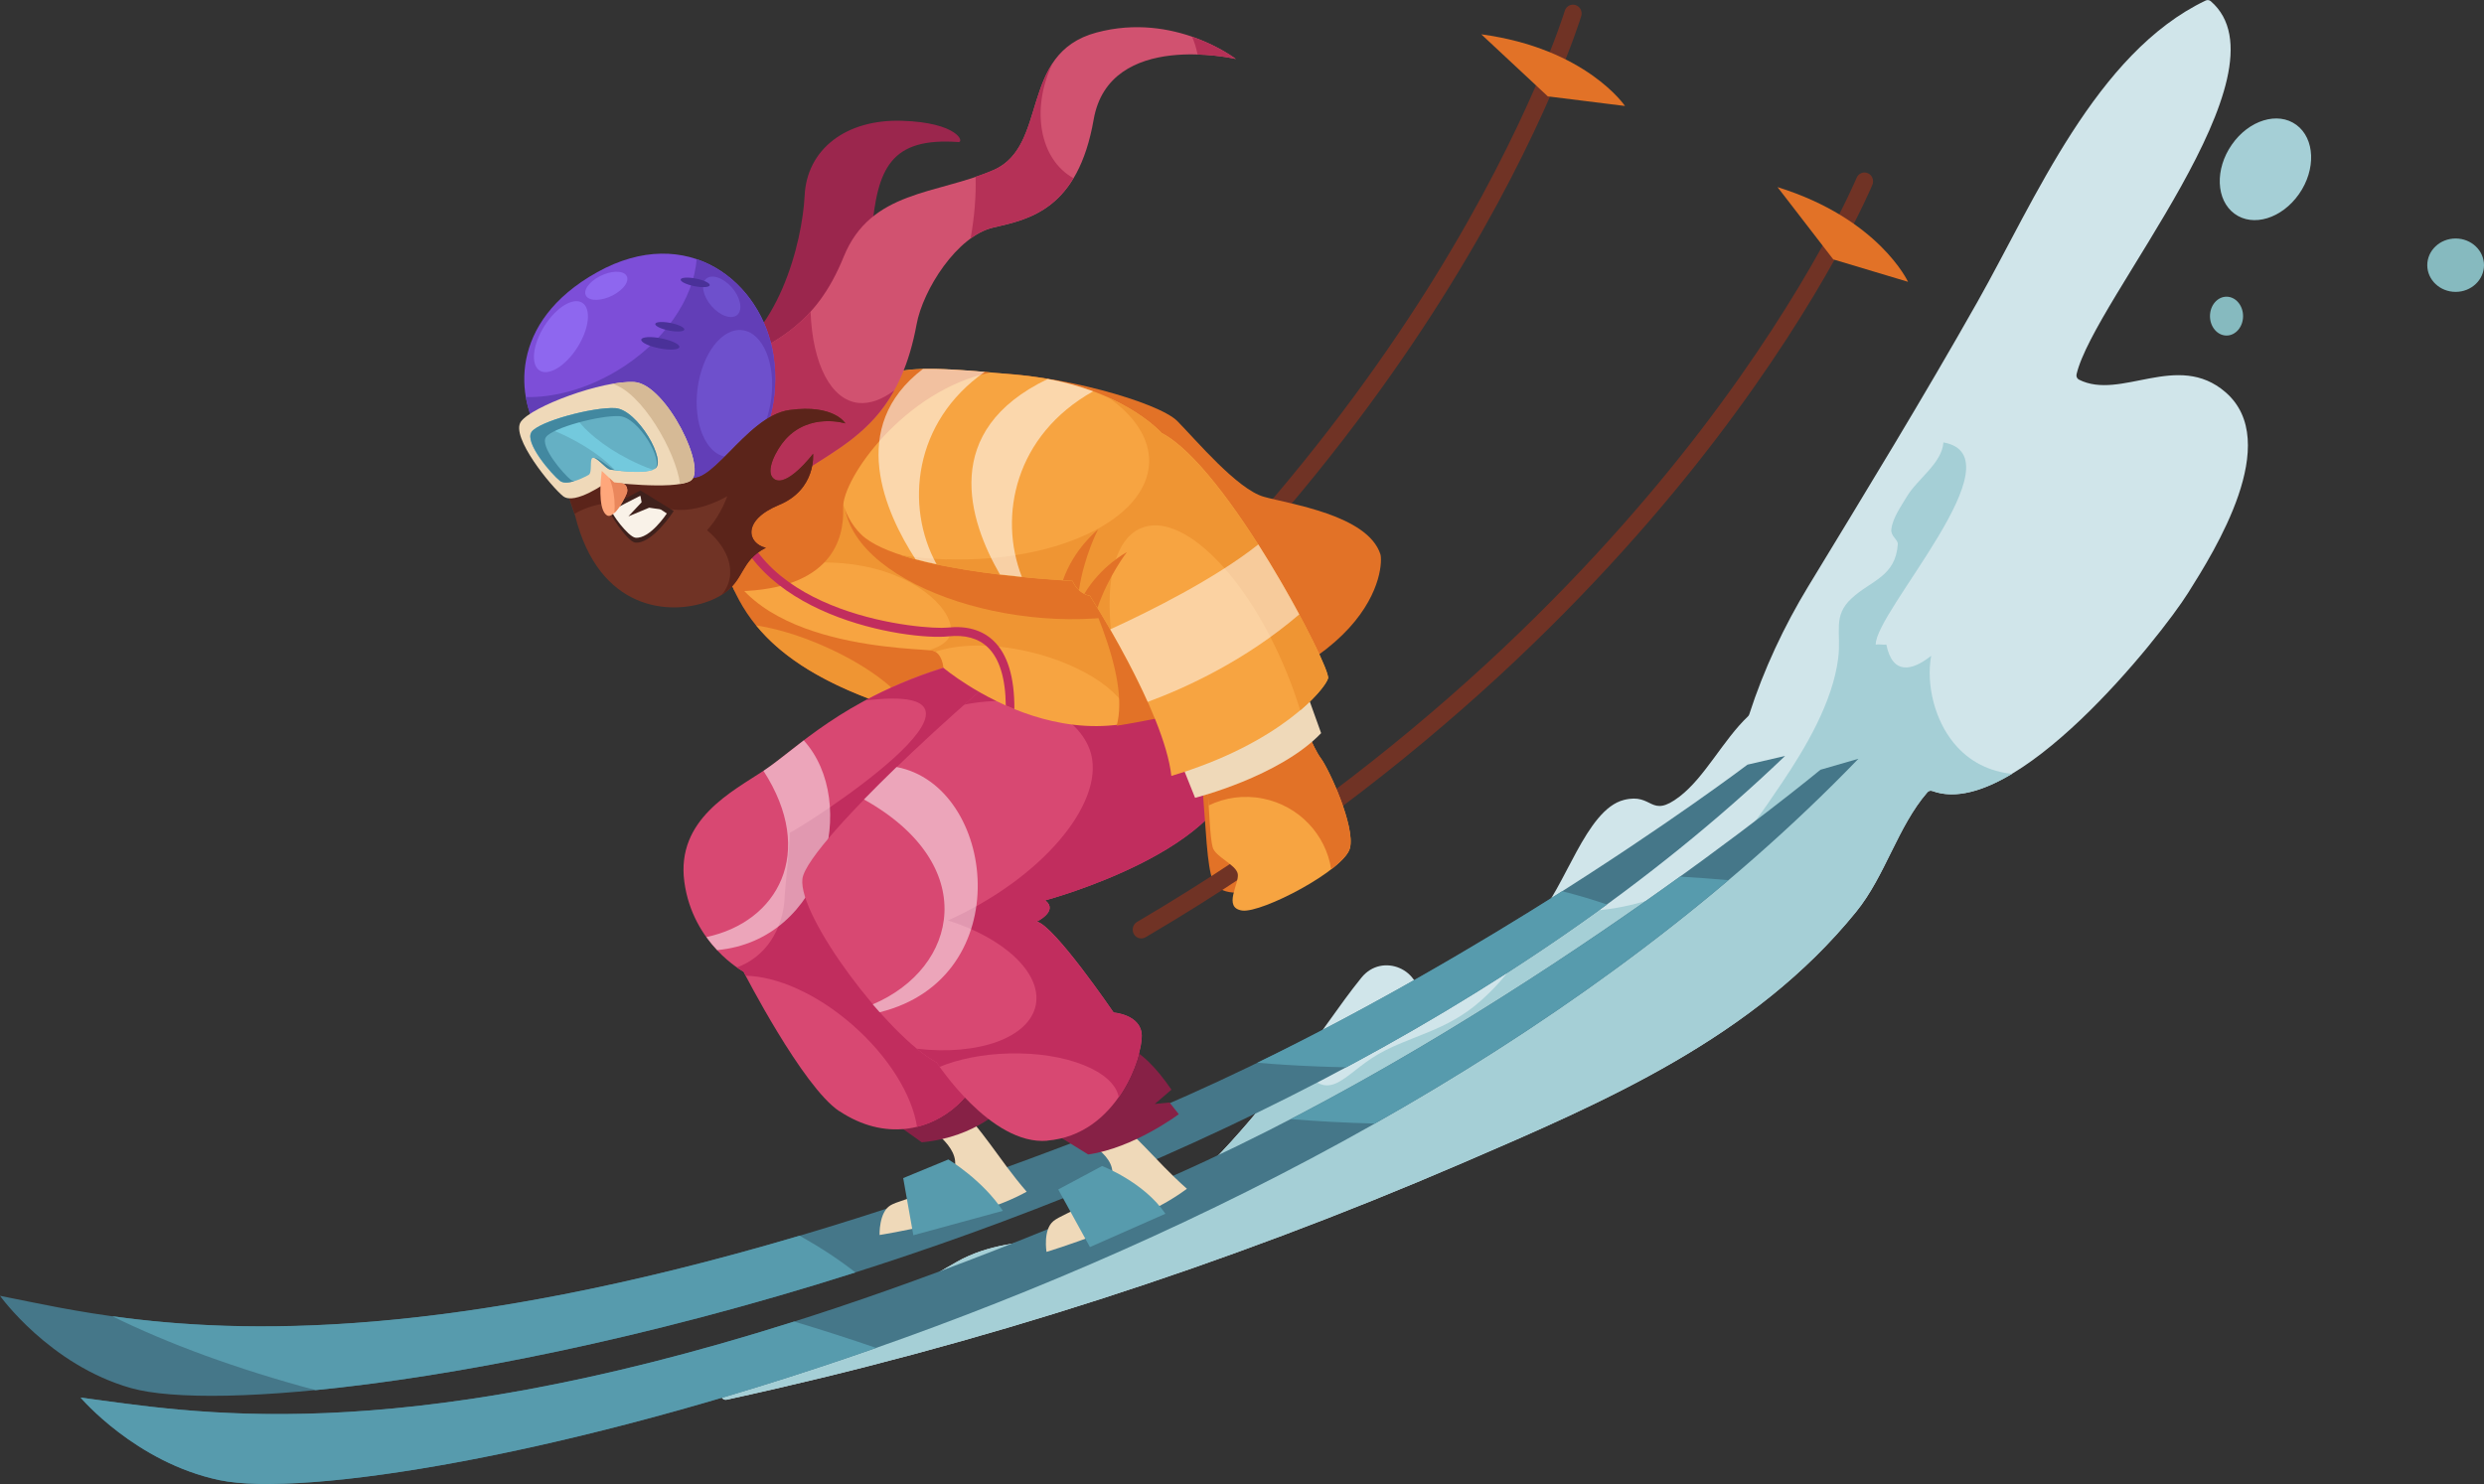 <?xml version="1.0" encoding="UTF-8"?> <svg xmlns="http://www.w3.org/2000/svg" viewBox="0 0 283.74 169.56"><rect x="0" y="0" width="283.74" height="169.56" fill="#333333" stroke="none"/> <defs> <style> .cls-1 { fill: #73c9dd; } .cls-2, .cls-3 { fill: #fff; } .cls-4 { fill: #d6ba96; } .cls-5 { fill: #efd9b9; } .cls-6 { fill: #5b241a; } .cls-7 { fill: #ffa77b; } .cls-8 { fill: #c12d5e; } .cls-9 { fill: #3f211c; } .cls-10 { fill: #ef9533; } .cls-3 { opacity: .51; } .cls-3, .cls-11 { mix-blend-mode: overlay; } .cls-11 { opacity: .56; } .cls-12 { fill: #65b0c4; } .cls-13 { fill: #579bad; } .cls-14 { isolation: isolate; } .cls-15 { fill: #872146; } .cls-16 { fill: #a5cfd6; } .cls-17 { fill: #d84872; } .cls-18 { fill: #d15270; } .cls-19 { fill: #4a3199; } .cls-20 { fill: #f9f2e8; } .cls-21 { fill: #7d4ed8; } .cls-22 { fill: #457789; } .cls-23 { fill: #e27227; } .cls-24 { fill: #4288a0; } .cls-25 { fill: #d0e5ea; } .cls-26 { fill: #703325; } .cls-27 { fill: #8e67ef; } .cls-28 { fill: #9b264d; } .cls-29 { fill: #b53157; } .cls-30 { fill: #ea875c; } .cls-31 { fill: #f7a441; } .cls-32 { fill: #6e50cc; } .cls-33 { fill: #623eb7; } .cls-34 { fill: #86babf; } </style> </defs> <g class="cls-14"> <g id="_Слой_2" data-name="Слой 2"> <g id="Layer_1" data-name="Layer 1"> <g> <path class="cls-16" d="M254.94,16.52c1.95-2.8,5.25-3.81,7.37-2.25,2.12,1.56,2.26,5.1,.3,7.9s-5.25,3.81-7.37,2.25c-2.12-1.56-2.26-5.1-.3-7.9Z"></path> <path class="cls-34" d="M277.26,30.3c0-1.68,1.45-3.05,3.24-3.05s3.24,1.37,3.24,3.05-1.45,3.05-3.24,3.05-3.24-1.37-3.24-3.05Z"></path> <path class="cls-34" d="M252.44,36.12c0-1.23,.85-2.22,1.89-2.22s1.89,.99,1.89,2.22-.85,2.22-1.89,2.22-1.89-.99-1.89-2.22Z"></path> <g> <g> <path class="cls-25" d="M109.3,144.17c7.26-4.05,15.16-.96,22.21-5.6,6.69-4.4,11.98-11.47,17.06-17.56,1.99-2.38,4.35-6.1,6.94-9.3,2.38-2.95,7.07-.93,6.59,2.88,0,.03,0,.06-.01,.09-.06,.43,.38,.74,.76,.55,4.03-2,9.77-7.32,12.67-10.32,3.23-3.34,5.62-12.42,9.98-13.51,3.37-.85,2.95,2.23,6.36-.39,2.9-2.23,4.97-6.46,7.81-9.16,.06-.06,.11-.13,.14-.22,1.65-5.14,4.02-10.15,6.71-14.58,6.58-10.83,13.15-21.56,19.39-32.62,6.54-11.59,13.48-28.38,26.04-34.37,.19-.09,.41-.06,.57,.07,9.44,8.13-13.34,34.08-15.32,42.63-.06,.24,.05,.5,.26,.61,4.79,2.44,11.27-3.3,16.75,1.44,6.58,5.69-1.23,18.11-4.26,22.92-3.18,5.06-19.84,26.06-29.21,22.65-.21-.08-.44-.03-.58,.14-3.41,3.94-4.8,9.55-8.15,13.67-11.68,14.4-28.64,21.66-45,28.71-27.15,11.7-55.24,20.78-83.99,27.02-.65,.14-.91-.82-.29-1.05,2.32-.85,4.6-1.77,6.8-2.78,7.06-3.25,13.01-8.14,19.77-11.91Z"></path> <path class="cls-16" d="M82.73,158.87c2.32-.85,4.6-1.77,6.8-2.78,7.06-3.25,13.01-8.14,19.77-11.91,7.26-4.05,15.16-.96,22.21-5.6,6.56-4.32,11.78-11.2,16.78-17.21,3.51,5.26,5.01,1.45,9.18-.94,3.65-2.09,7.78-2.61,11.66-6.07,3.01-2.69,5.02-5.49,6.06-9.1,.11-.11,.23-.23,.33-.34,.44-.46,.87-1.03,1.29-1.66,3.7,1.59,8.68,.5,12.16-.61,7.14-2.28,10.41-7.02,14.55-13.16,2.74-4.07,5.82-9.27,6.45-14.27,.38-2.99-.67-4.8,1.52-6.84,2.23-2.08,5.02-2.46,5.29-6.19,.04-.53-.83-.92-.74-1.7,.15-1.32,1.13-2.66,1.76-3.73,1.2-2.03,4.02-3.81,4.19-6.21,8.87,1.57-7.84,19.35-7.73,23.11,.38-.09,.89,.05,1.21-.01,.71,3.5,2.94,3.02,5.12,1.28-.6,3.38,.45,7.37,2.58,9.96,1.82,2.22,4.16,3.27,6.67,3.53-3.3,1.97-6.49,2.93-9.1,1.97-.21-.08-.44-.03-.58,.14-3.41,3.94-4.8,9.55-8.15,13.67-11.68,14.4-28.64,21.66-45,28.71-27.15,11.7-55.24,20.78-83.99,27.02-.65,.14-.91-.82-.29-1.05Z"></path> </g> <path class="cls-28" d="M91.91,22.35c.26-5.28,4.7-8.75,11.12-8.55,6.42,.2,7.14,2.48,6.45,2.43-7.72-.55-9.28,2.96-9.9,10.3-.47,5.55-1.7,11.92-16.12,22.76l-1.96-7.58c7.4-2.89,10.15-14.07,10.41-19.35Z"></path> <path class="cls-26" d="M105.61,96.08c.25,.05,.53,0,.76-.17,30.42-22.28,48.98-46.65,59.19-63.16,11.08-17.92,15.03-30.78,15.06-30.91,.16-.53-.13-1.1-.65-1.26-.52-.17-1.07,.13-1.23,.66-.04,.13-3.93,12.78-14.89,30.5-10.12,16.34-28.5,40.46-58.63,62.53-.44,.32-.54,.95-.23,1.41,.15,.22,.37,.36,.61,.41Z"></path> <path class="cls-22" d="M203.91,86.37C141.9,145.79,33.83,163.95,14.95,158.6c-9.3-2.64-14.95-10.54-14.95-10.54,15.31,3.02,47.16,11.67,124.82-18.38,38.78-15,74.79-42.31,74.79-42.31l4.31-1Z"></path> <path class="cls-13" d="M143.62,121.43c13.15-6.4,25.26-13.53,34.83-19.6,1.83,.47,3.54,.98,5.11,1.52-9.45,6.9-19.49,13.09-29.78,18.6-1.11-.02-2.23-.06-3.36-.1-2.31-.09-4.58-.23-6.79-.42Z"></path> <path class="cls-13" d="M36.02,158.83c-8.91-2.38-16.84-5.3-23.2-8.44,14.93,2.08,38.76,2.57,78.52-9.2,2.45,1.38,4.59,2.79,6.37,4.2-23.95,7.62-45.98,11.91-61.69,13.45Z"></path> <path class="cls-22" d="M212.27,86.71c-60.16,62.37-167.81,86.5-187.21,82.41-9.58-2.02-15.85-9.43-15.85-9.43,15.7,2.05,48.41,8.61,124.99-25.43,38.42-17.08,73.75-46.31,73.75-46.31l4.32-1.25Z"></path> <path class="cls-13" d="M147.41,127.88c17.43-9.04,33.36-19.69,44.5-27.72,1.89,.11,3.73,.25,5.52,.41-12.47,10.56-26.24,19.81-40.4,27.81-3.34-.09-6.56-.26-9.61-.51Z"></path> <path class="cls-13" d="M100.07,154.02c-35.44,12.43-65.6,17.09-75.01,15.1-9.58-2.02-15.85-9.43-15.85-9.43,12.33,1.61,35.16,6,81.5-8.69,3.23,.97,6.36,1.98,9.36,3.01Z"></path> <path class="cls-23" d="M93.3,55.34l21.5,15.4s-.83,14.66-15.37,9.17c-14.54-5.5-17.08-13.08-18.02-23.11l11.89-1.46Z"></path> <path class="cls-10" d="M93.93,73.75c4.95,2.14,8.77,5.02,9.97,7.29-1.32-.15-2.8-.51-4.46-1.14-6.36-2.4-10.42-5.21-13.06-8.44,2.22,.34,4.85,1.11,7.56,2.29Z"></path> <path class="cls-5" d="M117.28,136.16c-5.82,3.25-16.81,4.95-16.81,4.95,0,0-.09-2.57,1.23-3.38,1.32-.81,6.45-1.54,7.3-4.15,.85-2.61-3.46-5.08-3.46-5.08l3.5-2.37c3.12,2.66,4.97,6.27,8.23,10.03Z"></path> <path class="cls-15" d="M105.29,130.52c6.36-.58,9.61-4.27,9.61-4.27l-4.34-4.79-9.1,6.34,3.83,2.72Z"></path> <path class="cls-17" d="M95.87,126.95c10.39,6.92,20.59-4.99,15.16-11.44-5.43-6.45-10.87-10.15-10.87-10.15,0,0,.58-1.72-.63-2.09,0,0,25.64-6.09,27.36-13.23,1.72-7.14-7.6-17.38-19.13-13.75-11.53,3.63-16.8,9.28-20.44,11.71-3.65,2.43-10.11,5.61-9.15,12.76,.96,7.14,6.76,10.26,6.76,10.26,0,0,6.73,13.14,10.93,15.94Z"></path> <path class="cls-8" d="M89.64,102.24c.02-.75,.68-6.38,.56-7.1,1-.29,27.9-17.45,8.63-15.1,2.48-1.33,5.41-2.63,8.93-3.73,11.53-3.63,20.85,6.61,19.13,13.75-1.72,7.14-27.36,13.23-27.36,13.23,1.21,.37,.63,2.09,.63,2.09,0,0,5.44,3.7,10.87,10.15,3.8,4.52-.06,11.69-6.28,13.23-.55-3.62-3.22-8.02-7.39-11.67-4.09-3.57-8.65-5.54-12.18-5.6-.15-.29-.24-.46-.24-.46,0,0-.3-.16-.78-.49,3.14-1.11,5.37-4.21,5.48-8.28Z"></path> <path class="cls-5" d="M135.56,135.84c-5.35,4.02-16.02,7.2-16.02,7.2,0,0-.42-2.53,.79-3.52,1.21-.99,6.19-2.41,6.7-5.11,.5-2.7-4.08-4.57-4.08-4.57l3.17-2.83c3.43,2.21,5.73,5.53,9.46,8.82Z"></path> <path class="cls-15" d="M124.3,131.91c5.19-.73,10.35-4.6,10.35-4.6l-1.06-1.34-1.68,.17,1.9-1.63c-1.7-2.49-3.49-4.36-5.43-5.09l-8.25,9.91,4.17,2.58Z"></path> <path class="cls-3" d="M80.68,107.07c8.14-1.72,12.59-9.62,6.53-18.99,.04-.03,.08-.05,.12-.08,1.24-.83,2.68-2.03,4.48-3.4,6.38,7.02,2.46,22.83-9.9,23.96-.41-.44-.82-.93-1.22-1.49Z"></path> <path class="cls-17" d="M119.62,130.33c8.04-.69,10.87-9.66,10.8-12.04-.07-2.37-3.21-2.6-3.21-2.6,0,0-6.81-10-8.78-10.39,0,0,2.52-1.21,.97-2.43,0,0,22.03-5.88,21.96-16.39-.08-10.51-11.12-21.09-19.14-15.72-8.02,5.37-30.03,25.43-30.56,29.65-.53,4.22,9.67,17.92,15.35,21.01,0,0,6.14,9.48,12.63,8.92Z"></path> <path class="cls-8" d="M130.42,118.3c.03,1.25-.73,4.32-2.63,7.05-.57-2.96-6-5.16-12.56-4.98-3.02,.08-5.77,.65-7.9,1.53-.22-.31-.33-.49-.33-.49-.7-.38-1.46-.92-2.27-1.58,7.01,.82,12.88-1.26,13.59-5.03,.68-3.63-3.65-7.63-10.04-9.63,.58-.26,1.16-.54,1.75-.83,10.42-5.27,16.79-13.87,14.23-19.21-1.89-3.95-7.24-5.96-14.11-4.62,4.72-4.18,9.25-7.86,12.06-9.74,8.02-5.37,19.07,5.21,19.14,15.72,.08,10.51-21.96,16.39-21.96,16.39,1.56,1.23-.97,2.43-.97,2.43,1.97,.39,8.78,10.39,8.78,10.39,0,0,3.15,.23,3.21,2.6Z"></path> <path class="cls-31" d="M138.82,77.45c-14.31,13.05-31.06-1.15-31.06-1.15,0,0-.09-1.59-1.17-1.94-1.08-.35-21.58,.07-24.43-12.04-2.84-12.11,5.77-20.64,18.86-19.63,13.09,1.01,24.25,4.79,30.31,13.33,6.06,8.54,7.48,21.42,7.48,21.42Z"></path> <path class="cls-10" d="M101.03,42.7c13.09,1.01,24.25,4.79,30.31,13.33,6.06,8.54,7.48,21.42,7.48,21.42-3.16,2.88-6.44,4.43-9.63,5.1-.29-3.1-5.21-6.59-11.68-8.09-4.18-.97-8.07-.89-10.66,.01-.08-.05-.16-.09-.25-.12-.07-.02-.24-.04-.49-.06,1.41-.42,2.32-1.08,2.48-1.95,.44-2.33-3.25-6.33-9.89-7.64-6.23-1.23-12.85,.34-14,2.47-1.19-1.34-2.08-2.94-2.53-4.86-2.84-12.11,5.77-20.64,18.86-19.63Z"></path> <path class="cls-23" d="M126.46,70.55c-15.41,1.56-33.2-6.3-29.55-16.25,3.6-9.81,28,1.7,28,1.7l1.55,14.54Z"></path> <path class="cls-23" d="M127.55,82.92c30.25-4.78,30.5-18.44,30.13-19.59-1.46-4.49-10.36-5.73-13.32-6.57-3.03-.86-7.73-6.47-9.87-8.64-2.15-2.17-13.7-5.45-21.94-5.52-4.12-.03,18.08,28.94,15.01,40.31Z"></path> <path class="cls-23" d="M137.35,89.91c.4,4.77,.51,9.04,1.19,10.71,.67,1.67,3.49,1.74,5.47,.63,1.97-1.11-1.76-7.95-1.76-7.95l-4.89-3.39Z"></path> <path class="cls-26" d="M130.19,107.21c.22,.04,.46,0,.67-.12,32.43-19.05,53.27-41.38,65.03-56.77,12.77-16.7,17.94-29.08,17.99-29.21,.21-.51-.02-1.1-.52-1.32-.5-.22-1.08,.02-1.29,.54-.05,.12-5.15,12.31-17.78,28.81-11.66,15.22-32.29,37.33-64.41,56.2-.47,.28-.63,.89-.37,1.38,.15,.27,.4,.44,.67,.49Z"></path> <path class="cls-31" d="M137.87,88.68c.25,4.12,.35,7.02,.65,8.13,.3,1.11,2.69,1.98,2.87,3.06,.18,1.09-1.74,3.85,.5,4.17,2.24,.31,11.72-4.64,12.31-7.15s-2.4-9-3.32-10.23c-.92-1.23-2.2-4.63-2.2-4.63l-10.82,6.65Z"></path> <path class="cls-23" d="M144.22,91.24c-2.18-.43-4.32-.1-6.16,.79-.06-1-.12-2.12-.19-3.36l10.82-6.65s1.28,3.4,2.2,4.63c.92,1.23,3.92,7.73,3.32,10.23-.16,.69-.99,1.55-2.15,2.45-.6-3.93-3.65-7.27-7.83-8.09Z"></path> <path class="cls-5" d="M134.86,87.03l1.65,4.13s9.64-2.42,14.4-7.39l-2.18-6.07-13.87,9.33Z"></path> <path class="cls-31" d="M133.79,88.66c12.44-3.71,17.55-9.91,17.91-11.16,.36-1.24-11.56-24.19-19.01-28.03,0,0-4.83-5.55-16.25-6.62-11.41-1.07-14.96-1.25-17.56,1.78-2.61,3.03-5.05,11.99-.52,16.43,4.53,4.44,24.16,5.3,24.16,5.3,0,0,.5,1.41,1.98,1.7,0,0,8.5,13.23,9.3,20.6Z"></path> <path class="cls-10" d="M108.16,63.9c12.56,.4,22.9-4.55,23.1-11.05,.08-2.72-1.63-5.28-4.56-7.37,4.13,1.88,5.99,4.01,5.99,4.01,7.45,3.83,19.37,26.79,19.01,28.03-.15,.52-1.15,1.93-3.18,3.65-.44-1.44-.96-2.91-1.57-4.39-4.54-11.08-11.99-18.44-16.65-16.42-2.89,1.25-4.03,5.82-3.38,11.76-1.39-2.42-2.43-4.04-2.43-4.04-1.48-.29-1.98-1.7-1.98-1.7,0,0-12.27-.54-19.65-2.96,1.7,.27,3.47,.44,5.29,.5Z"></path> <path class="cls-23" d="M101.03,42.7c.19,.01,.37,.03,.55,.05,2.26-.81,5.61-.71,11.54-.19-9.82,2.05-16.94,12.14-16.81,15.48,.14,3.7-1.44,9.24-11.93,9.52-.16,0-.31,0-.47,0-.68-1.46-1.18-2.98-1.56-4.59-.06-.21-.13-.42-.18-.64-.25-1.07-.41-2.12-.49-3.13-.1-.78-.19-1.58-.27-2.4l.25-.03c.57-9.05,8.39-14.92,19.36-14.07Z"></path> <path class="cls-8" d="M83.11,57.26l.97-.15c1.99,13.34,21.57,14.87,24.14,14.6,2.19-.24,3.96,.27,5.26,1.5,1.61,1.53,2.41,4.16,2.39,7.82-.34-.14-.66-.28-.98-.42-.04-3.14-.73-5.38-2.07-6.66-1.08-1.03-2.59-1.44-4.49-1.24-4.59,.49-23.24-2.25-25.21-15.45Z"></path> <path class="cls-18" d="M83.25,65.42c4.06-15.6,18.07-9.94,21.45-28.36,.72-3.93,4.61-10.11,8.77-11.06,4.16-.95,9.67-2.1,11.46-12.36,1.8-10.26,16.24-6.9,16.24-6.9,0,0-6.99-5.42-15.93-3.02-8.94,2.4-5.38,12.96-11.8,15.74-6.42,2.77-13.98,2.27-17.06,9.86-3.16,7.78-7.74,10.21-16.47,13.67-8.73,3.46-9.2,15.92,3.34,22.44Z"></path> <path class="cls-29" d="M79.91,42.99c5.78-2.29,9.75-4.14,12.68-7.38,.21,5.99,2.34,10.12,5.49,10.43,1.28,.12,2.67-.38,4.06-1.42-5.31,9.55-15.52,7.88-18.89,20.81-12.53-6.52-12.06-18.98-3.34-22.44Z"></path> <g> <path class="cls-29" d="M136.16,4.19c3.1,1.07,5.01,2.55,5.01,2.55,0,0-1.89-.44-4.38-.51-.13-.72-.35-1.4-.63-2.04Z"></path> <path class="cls-29" d="M113.44,19.45c4.66-2.01,4.07-8.11,6.8-12.23-2.53,5.27-1.47,11.01,2.38,13.14-2.5,4.17-6.18,4.95-9.16,5.63-.89,.2-1.76,.64-2.59,1.25,.45-2.51,.63-4.89,.57-7.04,.67-.23,1.34-.47,1.99-.76Z"></path> </g> <path class="cls-21" d="M88.38,40.72c-1.29-8.58-9.9-15.34-20.16-9.62-10.26,5.71-9.23,14.58-6.43,18.67,1.94,2.83,14.57,9.22,23.03,3.11,2.99-2.16,4.24-7.6,3.55-12.16Z"></path> <path class="cls-33" d="M70.44,42.39c5.42-3.24,8.82-8.28,9.13-12.78,4.71,1.6,8.04,6.03,8.8,11.11,.69,4.56-.56,9.99-3.55,12.16-8.46,6.11-21.09-.28-23.03-3.11-.79-1.15-1.43-2.67-1.73-4.4,3.24,.07,6.91-.91,10.38-2.98Z"></path> <path class="cls-32" d="M79.68,44.39c.52-4,2.82-6.98,5.15-6.66,2.32,.32,3.79,3.82,3.27,7.81-.52,4-2.82,6.98-5.15,6.66-2.32-.32-3.79-3.82-3.27-7.81Z"></path> <path class="cls-32" d="M81.29,34.99c-.99-1.13-1.28-2.52-.65-3.12,.64-.59,1.96-.16,2.95,.97,.99,1.13,1.28,2.52,.65,3.12-.64,.59-1.96,.16-2.95-.97Z"></path> <path class="cls-26" d="M64.49,55.16s11.11-3.45,13.71-.97c2.6,2.48,6.86-6.65,11.97-7.34,5.11-.7,6.39,1.53,6.39,1.53,0,0-4.06-1.28-6.86,1.84-1.04,1.17-2.36,3.66-1.32,4.48,1.45,1.14,4.49-2.85,4.49-2.85,0,0,.39,4.08-3.9,5.85-4.29,1.78-3.57,4.41-1.49,4.89-3.45,1.74-2.11,4.44-6.57,6.12-4.29,1.61-12.51,1.18-15.23-9.84-.43-1.13-.78-2.37-1.19-3.7Z"></path> <path class="cls-6" d="M83.4,65.61c.23-3.65-4.34-7.49-10.45-8.15-3.01-.33-5.56,.19-7.31,1.25-.4-1.09-.75-2.27-1.14-3.55,0,0,11.11-3.45,13.71-.97,2.6,2.48,6.86-6.65,11.97-7.34,5.11-.7,6.39,1.53,6.39,1.53,0,0-4.06-1.28-6.86,1.84-1.04,1.17-2.36,3.66-1.32,4.48,1.45,1.14,4.49-2.85,4.49-2.85,0,0,.39,4.08-3.9,5.85-4.29,1.78-3.57,4.41-1.49,4.89-2.98,1.51-2.39,3.72-5.03,5.37,.55-.69,.89-1.47,.95-2.35Z"></path> <path class="cls-26" d="M83.07,56.7s-2.53,7.67-8.56,5.44l.26-4.61c3.62,2.05,8.29-.83,8.29-.83Z"></path> <path class="cls-5" d="M78.82,54.97c2.14-1.14-2.73-11.12-6.39-11.32-3.66-.2-11.71,2.8-12.93,4.53-1.22,1.73,3.5,7.47,4.83,8.52,1.34,1.05,5.03-1.63,5.03-1.63,0,0,7.48,.95,9.46-.1Z"></path> <path class="cls-4" d="M69.93,43.86c.94-.16,1.8-.24,2.5-.21,3.66,.2,8.54,10.19,6.39,11.32-.28,.15-.67,.26-1.14,.33-.47-3.68-4.39-10.52-7.75-11.45Z"></path> <path class="cls-12" d="M74.77,53.59c1.5-.8-1.94-6.82-4.51-6.96-2.57-.14-8.71,1.52-9.56,2.73-.85,1.21,2.3,4.84,3.24,5.58,.67,.53,2.22-.08,3.3-.68,.43-.24,.1-1.72,.42-1.92,.43-.27,1.52,1.25,2.05,1.32,1.49,.21,4.03,.47,5.06-.07Z"></path> <path class="cls-1" d="M65.05,50.02c-1.15-.58-2.28-1.04-3.35-1.37,.93-.48,2.36-.96,3.83-1.33,.98,1.68,3.34,3.67,6.4,5.22,.91,.46,1.8,.84,2.67,1.14-.98,.38-2.9,.24-4.31,.07-1.23-1.29-3.05-2.62-5.24-3.72Z"></path> <g> <path class="cls-24" d="M60.71,49.36c.85-1.21,6.99-2.86,9.56-2.73,2.57,.14,6.01,6.16,4.51,6.96,0,0,0,0,0,0,1.11-.87-1.83-5.93-4.03-6.04-2.25-.12-7.63,1.33-8.38,2.39-.75,1.06,2.02,4.25,2.84,4.89,.1,.08,.24,.12,.39,.15-.66,.2-1.27,.24-1.63-.04-.94-.74-4.09-4.37-3.24-5.58Z"></path> <path class="cls-24" d="M70.25,53.71c.38,.05,.85,.11,1.33,.15-.68-.05-1.34-.13-1.87-.2-.45-.06-1.3-1.17-1.81-1.33,.44-.12,1.9,1.32,2.35,1.38Z"></path> </g> <path class="cls-9" d="M72.52,61.99c1.94,.27,4.44-3.6,4.44-3.6l-3.8-2.35s-3.52,1.83-3.68,2.03c-.16,.2,2.1,3.74,3.04,3.92Z"></path> <path class="cls-20" d="M72.58,61.44c1.67,.17,3.59-2.77,3.59-2.77l-3.04-2.02s-3.07,1.54-3.23,1.73c-.16,.19,1.83,2.93,2.68,3.06Z"></path> <polygon class="cls-9" points="71.78 59 73.29 57.39 73.1 56.31 76.59 58.36 74.15 58.01 71.78 59"></polygon> <path class="cls-7" d="M68.74,53.81c-.31,2.5-.2,4.6,.6,5.08,.8,.49,2.2-2.23,2.29-2.68,.08-.44-.13-.86-.46-.95-.33-.1-1.03-.14-1.03-.14l-1.4-1.32Z"></path> <path class="cls-30" d="M70.17,57.02c-.08-.93-.29-1.77-.57-2.41l.55,.52s.69,.04,1.03,.14c.33,.1,.54,.51,.46,.95-.06,.31-.76,1.74-1.46,2.4,.04-.49,.04-1.03,0-1.59Z"></path> <path class="cls-19" d="M73.25,38.8c.06-.31,1.08-.38,2.28-.14,1.2,.24,2.13,.68,2.07,1-.06,.31-1.08,.38-2.28,.14-1.2-.24-2.13-.68-2.07-1Z"></path> <path class="cls-19" d="M74.85,37.01c.04-.24,.82-.29,1.74-.11,.92,.18,1.62,.52,1.58,.76-.04,.24-.82,.29-1.74,.11-.92-.18-1.62-.52-1.58-.76Z"></path> <path class="cls-19" d="M77.75,31.94c.04-.24,.82-.29,1.74-.11,.92,.18,1.62,.52,1.58,.76-.04,.24-.82,.29-1.74,.11-.92-.18-1.62-.52-1.58-.76Z"></path> <path class="cls-27" d="M61.97,37.61c1.25-2.19,3.2-3.58,4.36-3.11,1.16,.47,1.1,2.63-.15,4.82-1.25,2.19-3.2,3.58-4.36,3.11-1.16-.47-1.1-2.63,.15-4.82Z"></path> <path class="cls-27" d="M68.5,31.57c1.26-.65,2.62-.7,3.04-.1,.42,.6-.27,1.61-1.53,2.27-1.26,.65-2.62,.7-3.04,.1-.42-.6,.27-1.61,1.53-2.27Z"></path> <g class="cls-11"> <path class="cls-2" d="M105.45,42.15c1.82-.04,4.1,.09,7.04,.34-8.16,5.7-9.14,15.37-5.51,21.98-.83-.18-1.64-.37-2.41-.58-3.42-5.27-7.87-15.13,.88-21.75Z"></path> <path class="cls-2" d="M119.68,43.3c1.97,.36,3.69,.86,5.19,1.41-8.93,5.01-10.85,14.26-8.15,21.2-.79-.08-1.63-.17-2.5-.27-3.58-6.2-6.85-16.44,5.47-22.34Z"></path> </g> <path class="cls-3" d="M143.73,62.21c1.75,2.75,3.37,5.55,4.68,7.99-6.16,5.28-12.93,8.38-17.31,10-1.36-3.04-2.98-6.03-4.28-8.29,4.46-2.04,11.93-5.75,16.91-9.7Z"></path> <path class="cls-23" d="M209.41,29.64l8.54,2.56s-3.33-7.22-14.91-10.82l6.37,8.26Z"></path> <path class="cls-23" d="M176.79,11.01l8.83,1.1s-4.43-6.57-16.42-8.19l7.59,7.08Z"></path> <path class="cls-13" d="M133.12,138.68c-2.47-3.64-7.23-5.45-7.23-5.45l-5.01,2.68,3.62,6.58,8.63-3.81Z"></path> <path class="cls-13" d="M114.55,138.34c-2.32-3.52-6.22-5.86-6.22-5.86l-5.16,2.13,1.16,6.53,10.22-2.79Z"></path> <g> <path class="cls-23" d="M128.72,63.09s-2.09,2.68-3.36,6.36c-.53-.87-.86-1.39-.86-1.39-.24-.05-.45-.12-.63-.22,1.89-3.19,4.86-4.76,4.86-4.76Z"></path> <path class="cls-23" d="M123.25,67.42c-.53-.49-.73-1.06-.73-1.06,0,0-.4-.02-1.1-.06,1.25-3.62,4-5.79,4-5.79,0,0-1.59,3.04-2.17,6.91Z"></path> </g> <path class="cls-3" d="M98.69,91.34c1.16-1.19,2.41-2.44,3.72-3.7,11.38,2.15,13.99,24.09-1.93,28.02-.26-.3-.53-.6-.79-.9,9.82-4.17,12.36-15.96-1.01-23.42Z"></path> </g> </g> </g> </g> </g> </svg> 